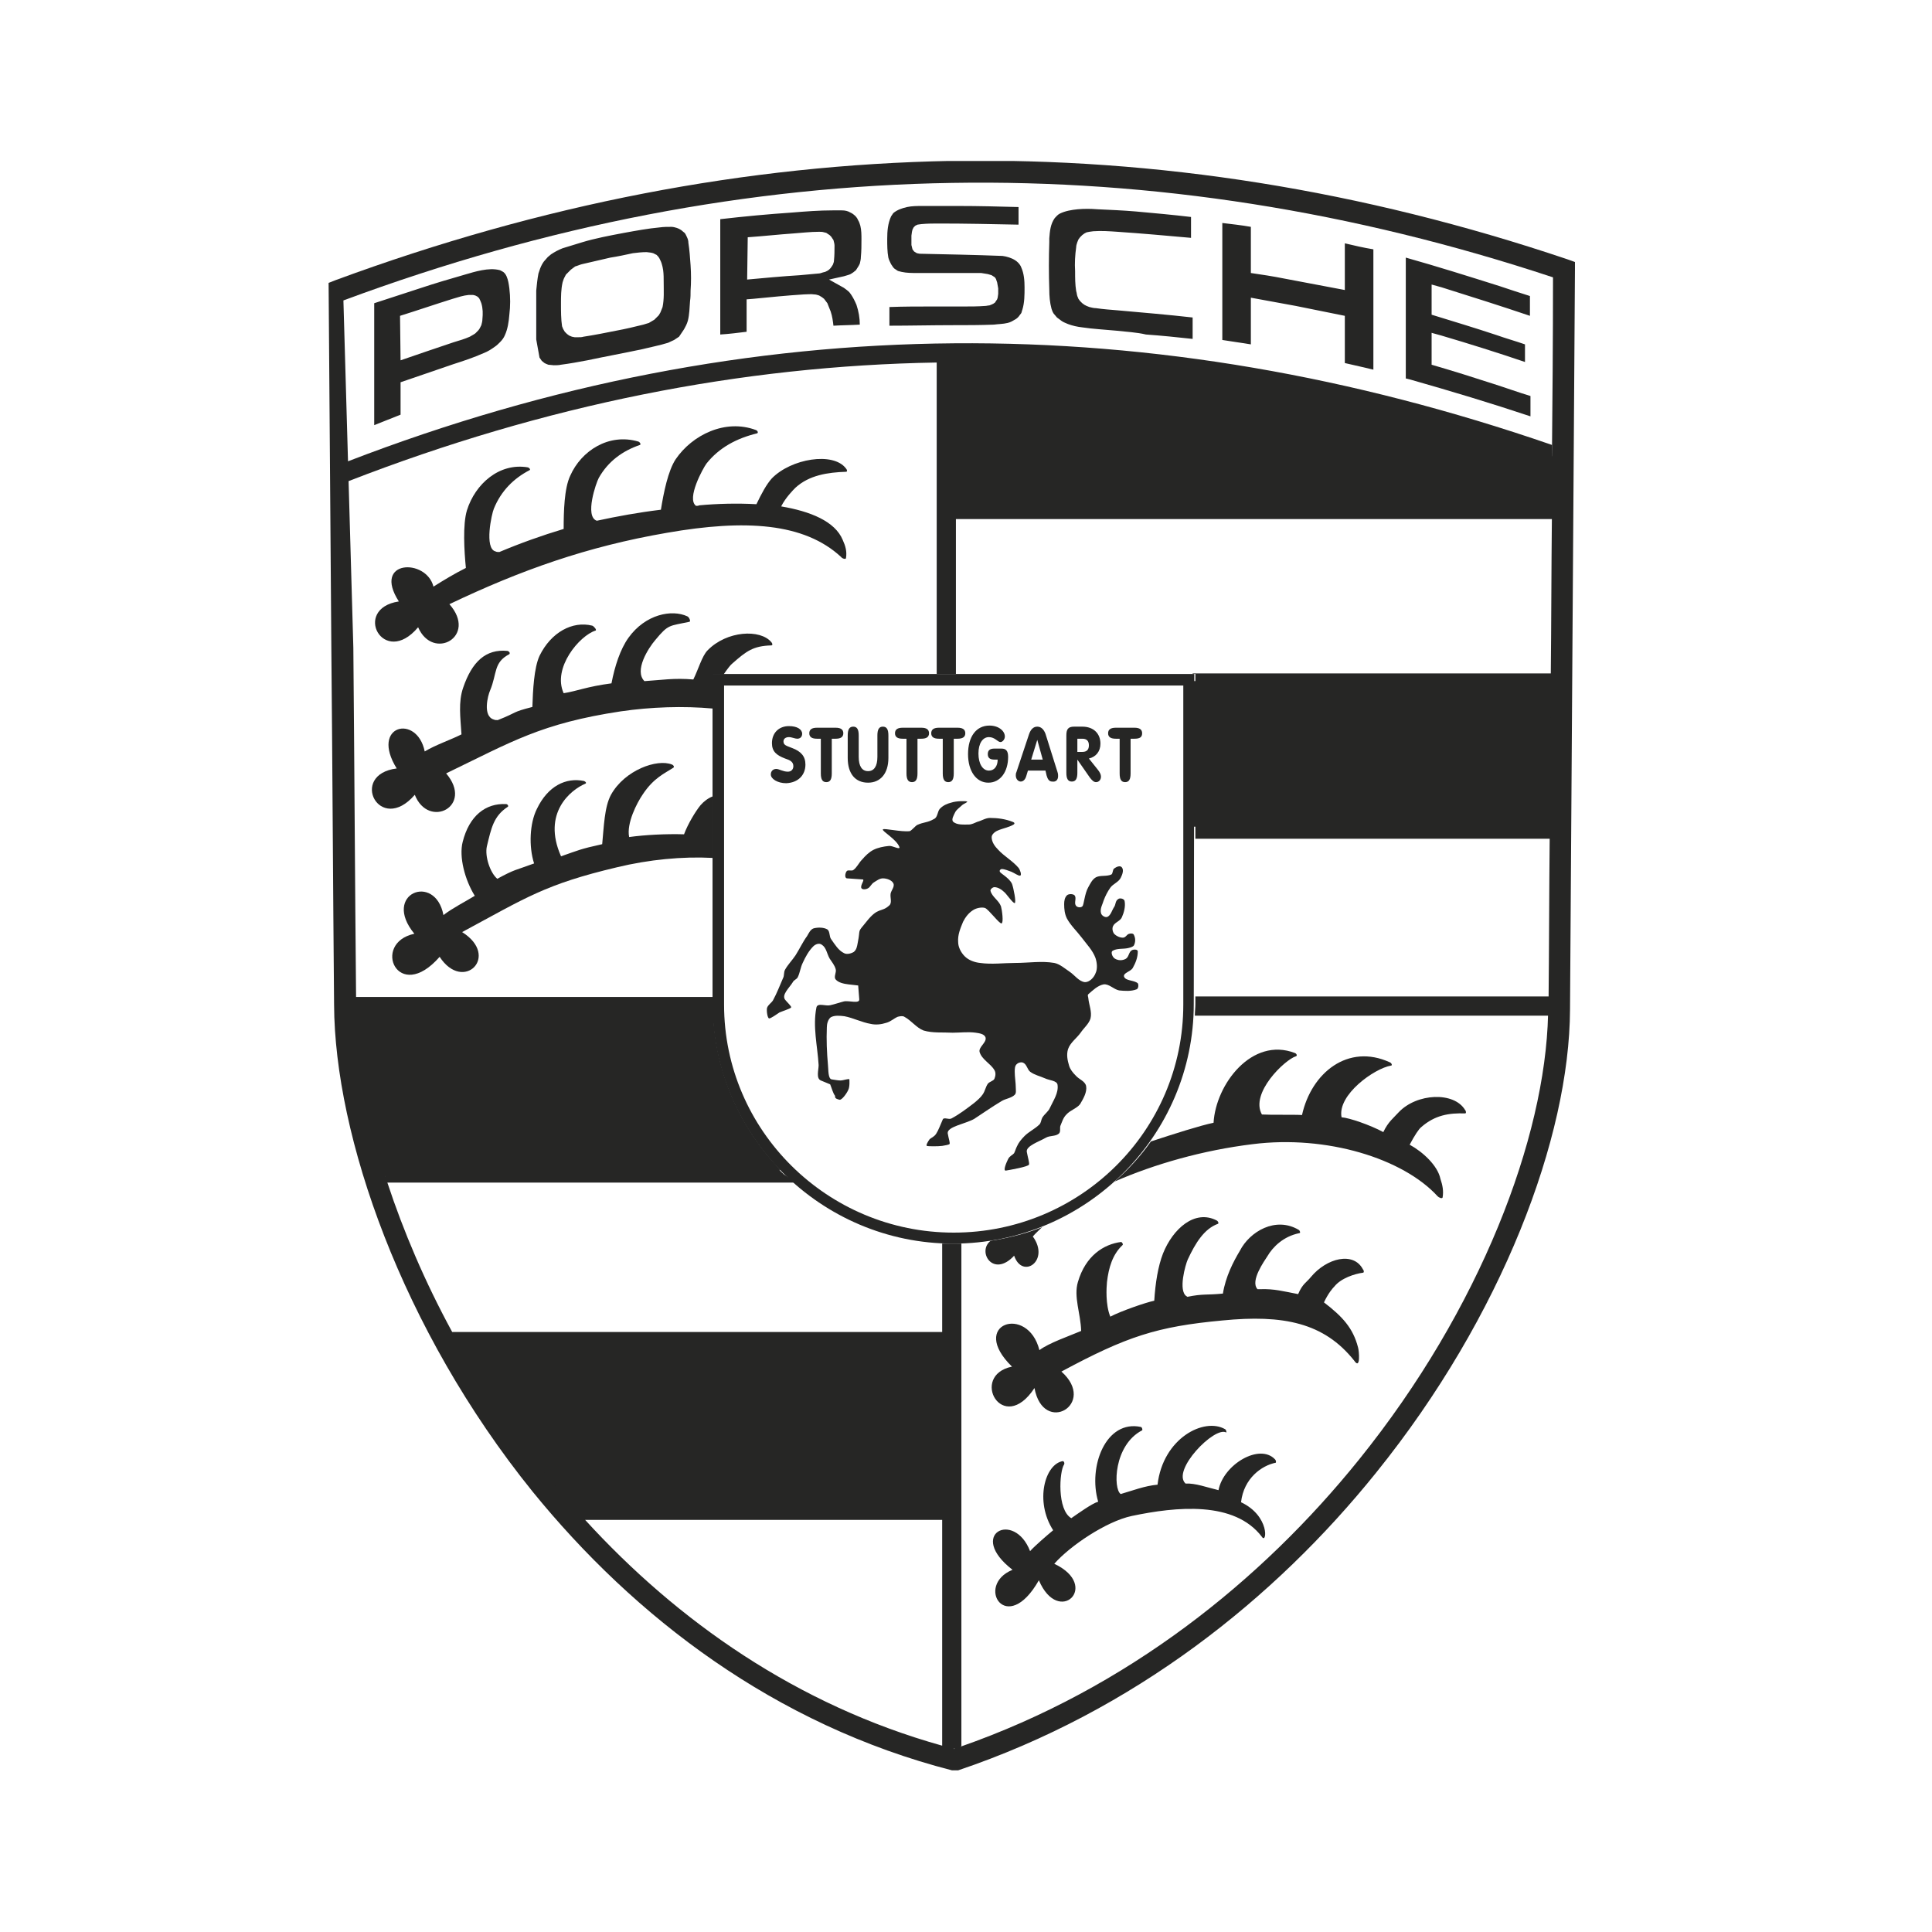 <svg width="36" height="36" viewBox="0 0 36 36" fill="none" xmlns="http://www.w3.org/2000/svg">
<g clip-path="url(#clip0_801_3096)">
<path d="M19.368 25.158C19.542 25.025 19.931 24.892 20.146 24.8C20.136 24.472 20.003 24.165 20.085 23.889C20.228 23.398 20.566 23.183 20.893 23.142C20.914 23.152 20.934 23.193 20.914 23.203C20.73 23.377 20.658 23.623 20.627 23.889C20.617 23.991 20.597 24.309 20.689 24.534C20.883 24.431 21.354 24.268 21.508 24.237C21.528 23.909 21.579 23.592 21.671 23.357C21.855 22.896 22.265 22.528 22.674 22.743C22.695 22.753 22.715 22.794 22.695 22.804C22.439 22.896 22.275 23.162 22.132 23.469C22.091 23.561 21.948 24.053 22.111 24.155C22.111 24.155 22.122 24.155 22.122 24.165C22.419 24.104 22.47 24.135 22.787 24.104C22.838 23.787 22.981 23.51 23.104 23.305C23.288 22.947 23.77 22.661 24.2 22.917C24.22 22.927 24.24 22.978 24.21 22.978C23.913 23.039 23.718 23.234 23.616 23.408C23.565 23.49 23.288 23.869 23.432 24.022C23.442 24.022 23.462 24.022 23.483 24.022C23.739 24.012 23.923 24.063 24.189 24.114C24.271 23.92 24.343 23.899 24.425 23.797C24.721 23.439 25.223 23.316 25.397 23.654C25.418 23.674 25.418 23.715 25.397 23.715C25.244 23.735 24.988 23.817 24.865 23.971C24.834 24.002 24.752 24.094 24.67 24.268C25.018 24.534 25.213 24.749 25.305 25.107C25.325 25.168 25.356 25.537 25.233 25.353C24.67 24.646 23.913 24.493 22.777 24.605C21.559 24.718 20.996 24.902 19.778 25.557C20.453 26.161 19.44 26.755 19.276 25.864C18.683 26.765 18.058 25.629 18.857 25.465C18.038 24.667 19.153 24.298 19.368 25.158Z" fill="#262625"/>
<path d="M21.446 21.269C21.886 21.125 22.367 20.972 22.613 20.921C22.654 20.204 23.329 19.314 24.128 19.621C24.158 19.631 24.179 19.672 24.148 19.682C23.943 19.744 23.288 20.368 23.514 20.767C23.677 20.777 24.128 20.767 24.261 20.777C24.435 19.989 25.12 19.437 25.898 19.795C25.929 19.805 25.95 19.856 25.919 19.856C25.612 19.907 24.916 20.399 24.998 20.819C25.141 20.829 25.53 20.962 25.776 21.095C25.868 20.9 25.97 20.829 26.062 20.726C26.4 20.368 27.096 20.337 27.301 20.685C27.321 20.706 27.321 20.747 27.301 20.747C27.004 20.737 26.738 20.777 26.482 21.003C26.441 21.033 26.359 21.156 26.267 21.33C26.512 21.463 26.789 21.719 26.84 21.965C26.881 22.088 26.901 22.19 26.881 22.313C26.871 22.343 26.809 22.313 26.789 22.292C26.144 21.586 24.721 21.146 23.34 21.32C22.418 21.433 21.518 21.689 20.77 22.016C21.026 21.791 21.252 21.545 21.446 21.269ZM19.419 22.866C19.358 22.927 19.297 22.978 19.245 23.04C19.573 23.49 19.051 23.848 18.897 23.398C18.508 23.817 18.201 23.326 18.457 23.121C18.785 23.07 19.112 22.988 19.419 22.866Z" fill="#262625"/>
<path d="M19.194 28.903C19.286 28.801 19.512 28.607 19.624 28.514C19.276 27.972 19.471 27.276 19.808 27.225C19.829 27.235 19.839 27.266 19.829 27.286C19.737 27.419 19.696 28.136 19.962 28.289C20.095 28.197 20.351 28.013 20.463 27.982C20.269 27.327 20.607 26.447 21.262 26.59C21.282 26.6 21.293 26.641 21.282 26.652C20.75 26.928 20.74 27.747 20.883 27.839C21.098 27.777 21.334 27.685 21.569 27.665C21.671 26.795 22.439 26.406 22.828 26.631C22.848 26.641 22.859 26.692 22.848 26.692C22.633 26.57 21.825 27.399 22.091 27.644C22.275 27.634 22.49 27.716 22.705 27.767C22.797 27.286 23.473 26.887 23.759 27.194C23.78 27.215 23.78 27.256 23.77 27.256C23.514 27.307 23.176 27.542 23.125 27.992C23.667 28.248 23.606 28.781 23.514 28.637C23.002 27.962 21.917 28.074 21.088 28.248C20.607 28.351 19.931 28.811 19.645 29.139C20.515 29.548 19.727 30.316 19.358 29.446C18.754 30.51 18.16 29.538 18.867 29.251C18.007 28.586 18.898 28.136 19.194 28.903Z" fill="#262625"/>
<path d="M10.432 28.096C9.572 27.103 8.845 26.028 8.262 24.943H17.678V28.096H10.432Z" fill="#262625"/>
<path d="M22.213 12.691H29.132V15.404H22.213V12.691Z" fill="#262625"/>
<path d="M29.133 8.576L27.086 7.849L24.701 7.368L22.019 6.784L19.532 6.59H17.639V9.446H29.123L29.133 8.576Z" fill="#262625"/>
<path d="M7.822 5.373C8.099 5.281 8.375 5.199 8.662 5.117C8.764 5.087 8.866 5.056 8.979 5.035C9.091 5.015 9.204 5.005 9.317 5.035L9.358 5.056C9.398 5.076 9.419 5.107 9.439 5.148C9.47 5.22 9.48 5.291 9.491 5.373C9.511 5.537 9.511 5.701 9.491 5.864C9.48 5.998 9.46 6.131 9.409 6.243C9.388 6.294 9.358 6.335 9.317 6.376C9.286 6.407 9.255 6.438 9.224 6.458C9.153 6.509 9.091 6.55 9.009 6.581C8.825 6.663 8.641 6.724 8.447 6.786C8.119 6.898 7.791 7.011 7.464 7.123V7.727C7.3 7.789 7.136 7.86 6.973 7.922V5.65C7.259 5.557 7.536 5.465 7.822 5.373ZM7.464 6.714C7.791 6.601 8.119 6.489 8.457 6.376C8.559 6.346 8.662 6.315 8.754 6.274L8.825 6.233L8.856 6.213L8.887 6.182L8.917 6.151L8.938 6.12L8.969 6.059C8.979 6.018 8.989 5.987 8.989 5.946C8.999 5.844 8.999 5.752 8.969 5.65L8.948 5.598L8.928 5.557L8.897 5.527L8.856 5.506L8.815 5.496H8.774H8.733C8.631 5.506 8.539 5.537 8.436 5.568C8.109 5.67 7.781 5.783 7.454 5.885L7.464 6.714ZM11.63 4.339C11.855 4.298 12.07 4.258 12.295 4.237C12.367 4.227 12.438 4.227 12.51 4.227C12.541 4.227 12.582 4.237 12.612 4.247C12.643 4.258 12.664 4.268 12.694 4.288C12.715 4.309 12.735 4.319 12.756 4.339C12.776 4.36 12.786 4.391 12.797 4.411C12.817 4.452 12.827 4.483 12.827 4.524C12.848 4.657 12.858 4.8 12.868 4.943C12.879 5.107 12.879 5.261 12.868 5.414C12.868 5.476 12.868 5.547 12.858 5.609C12.848 5.731 12.848 5.854 12.817 5.977C12.807 6.008 12.797 6.038 12.786 6.059C12.766 6.1 12.745 6.141 12.715 6.182L12.653 6.274L12.561 6.335C12.52 6.356 12.489 6.366 12.449 6.387C12.285 6.438 12.121 6.468 11.957 6.509C11.62 6.581 11.282 6.642 10.944 6.714C10.78 6.745 10.617 6.775 10.453 6.796C10.412 6.806 10.361 6.806 10.32 6.806L10.217 6.796C10.187 6.786 10.166 6.775 10.146 6.765L10.095 6.724L10.053 6.663L9.992 6.325V5.414C10.002 5.312 10.013 5.199 10.033 5.097L10.064 5.005C10.084 4.954 10.105 4.913 10.135 4.872L10.207 4.79L10.268 4.739C10.33 4.698 10.402 4.657 10.483 4.626L10.852 4.513C11.087 4.442 11.353 4.391 11.63 4.339ZM11.374 4.8L10.842 4.923C10.801 4.933 10.76 4.954 10.719 4.964L10.678 4.994L10.637 5.025L10.606 5.056L10.575 5.087L10.545 5.117L10.524 5.158C10.504 5.189 10.494 5.23 10.483 5.261C10.453 5.394 10.453 5.527 10.453 5.66C10.453 5.803 10.453 5.946 10.473 6.079L10.494 6.131L10.524 6.182L10.565 6.223L10.606 6.253L10.657 6.274L10.709 6.284H10.77C10.811 6.284 10.842 6.284 10.872 6.274C11.077 6.243 11.282 6.202 11.486 6.161C11.65 6.131 11.824 6.09 11.988 6.049C12.019 6.038 12.06 6.028 12.09 6.018L12.142 5.987L12.193 5.957L12.234 5.916L12.275 5.875L12.305 5.824L12.326 5.772L12.346 5.721C12.377 5.568 12.367 5.424 12.367 5.271C12.367 5.189 12.367 5.107 12.357 5.035L12.346 4.974C12.336 4.933 12.326 4.892 12.305 4.851L12.285 4.81L12.264 4.78L12.234 4.749L12.213 4.739L12.172 4.718L12.131 4.708L12.049 4.698C11.957 4.698 11.875 4.708 11.793 4.718C11.65 4.749 11.507 4.78 11.374 4.8ZM14.752 3.961C15.008 3.94 15.263 3.92 15.519 3.92C15.57 3.92 15.632 3.92 15.683 3.92C15.744 3.92 15.796 3.93 15.847 3.961C15.867 3.971 15.888 3.981 15.898 3.991C15.939 4.022 15.97 4.053 15.99 4.104C16.011 4.135 16.021 4.176 16.031 4.206C16.052 4.288 16.052 4.38 16.052 4.462C16.052 4.575 16.052 4.677 16.041 4.79C16.041 4.831 16.031 4.872 16.021 4.913L16 4.954C15.98 4.984 15.97 5.005 15.949 5.035L15.898 5.076C15.877 5.087 15.857 5.107 15.826 5.117C15.796 5.128 15.755 5.138 15.724 5.148L15.448 5.209L15.724 5.363C15.765 5.394 15.796 5.414 15.826 5.445L15.857 5.486C15.898 5.547 15.929 5.609 15.959 5.68C16 5.803 16.021 5.926 16.021 6.049C15.857 6.059 15.693 6.059 15.53 6.069C15.519 5.977 15.509 5.895 15.478 5.803L15.437 5.701L15.417 5.65L15.386 5.609L15.355 5.568L15.315 5.537L15.263 5.506C15.233 5.496 15.202 5.486 15.171 5.486C15.11 5.476 15.038 5.486 14.977 5.486C14.659 5.506 14.352 5.537 14.035 5.568L13.912 5.578V6.182C13.748 6.202 13.585 6.223 13.421 6.233V4.084C13.871 4.032 14.311 3.991 14.752 3.961ZM13.922 5.209C14.25 5.179 14.578 5.148 14.905 5.128C15.018 5.117 15.13 5.107 15.243 5.097C15.274 5.097 15.304 5.087 15.335 5.076L15.376 5.066L15.417 5.046L15.448 5.025L15.478 4.994L15.499 4.964L15.519 4.933C15.53 4.902 15.54 4.882 15.54 4.851C15.55 4.759 15.55 4.667 15.55 4.575C15.55 4.544 15.54 4.513 15.53 4.472L15.509 4.442L15.489 4.411L15.458 4.38L15.427 4.36L15.396 4.339L15.355 4.329C15.325 4.319 15.294 4.319 15.263 4.319C15.1 4.319 14.936 4.339 14.782 4.35C14.496 4.37 14.219 4.401 13.933 4.421L13.922 5.209ZM17.402 5.711C17.587 5.711 17.771 5.711 17.965 5.711C18.088 5.711 18.221 5.711 18.354 5.701C18.385 5.701 18.406 5.691 18.436 5.691C18.467 5.68 18.488 5.67 18.508 5.66L18.539 5.639L18.559 5.609L18.58 5.578L18.59 5.547L18.6 5.476V5.373L18.58 5.261L18.569 5.23L18.559 5.199L18.539 5.168L18.508 5.148L18.477 5.128L18.406 5.107L18.283 5.087H18.129H17.096C16.993 5.087 16.891 5.087 16.799 5.066C16.768 5.056 16.747 5.056 16.727 5.046L16.696 5.025L16.666 5.005L16.645 4.984L16.625 4.954L16.604 4.923C16.584 4.882 16.563 4.841 16.553 4.8C16.532 4.687 16.532 4.565 16.532 4.452C16.532 4.309 16.543 4.165 16.604 4.032C16.614 4.012 16.635 3.991 16.645 3.971C16.717 3.91 16.809 3.879 16.901 3.858C16.993 3.838 17.096 3.838 17.188 3.838C17.413 3.838 17.638 3.838 17.863 3.838C18.232 3.838 18.61 3.848 18.979 3.858V4.186C18.488 4.176 17.996 4.165 17.505 4.165C17.392 4.165 17.28 4.165 17.167 4.176C17.147 4.176 17.116 4.186 17.096 4.186L17.055 4.206L17.024 4.237L17.003 4.278L16.993 4.319L16.983 4.391C16.983 4.452 16.983 4.503 16.983 4.565L16.993 4.606L17.003 4.646L17.034 4.687L17.085 4.718L17.136 4.728C17.648 4.739 18.17 4.749 18.682 4.769L18.743 4.78C18.825 4.8 18.907 4.831 18.969 4.892C18.999 4.923 19.02 4.954 19.03 4.984C19.081 5.097 19.091 5.23 19.091 5.353C19.091 5.496 19.091 5.639 19.05 5.772C19.04 5.793 19.04 5.813 19.03 5.834L18.999 5.875C18.979 5.905 18.958 5.926 18.928 5.946C18.876 5.977 18.825 6.008 18.774 6.018C18.692 6.038 18.6 6.038 18.518 6.049C18.262 6.059 18.017 6.059 17.761 6.059C17.362 6.059 16.962 6.069 16.573 6.069C16.573 5.957 16.573 5.834 16.573 5.721C16.84 5.711 17.106 5.711 17.372 5.711H17.402ZM20.791 6.161C20.586 6.141 20.371 6.131 20.166 6.1C20.074 6.09 19.982 6.069 19.9 6.038C19.859 6.018 19.818 6.008 19.777 5.977C19.747 5.957 19.726 5.936 19.695 5.916C19.675 5.895 19.654 5.864 19.634 5.844C19.613 5.813 19.603 5.783 19.593 5.752C19.562 5.639 19.552 5.516 19.552 5.394C19.542 5.097 19.542 4.81 19.552 4.513V4.442C19.562 4.309 19.573 4.176 19.654 4.063C19.685 4.032 19.706 4.002 19.747 3.981C19.849 3.93 19.972 3.91 20.084 3.899C20.207 3.889 20.32 3.889 20.442 3.899C20.678 3.91 20.924 3.92 21.159 3.94C21.507 3.971 21.845 4.002 22.193 4.043V4.432C21.732 4.391 21.282 4.35 20.821 4.319C20.678 4.309 20.524 4.298 20.371 4.309L20.299 4.319L20.248 4.329L20.207 4.35L20.166 4.38L20.125 4.421L20.095 4.462L20.074 4.513C20.064 4.544 20.053 4.575 20.053 4.606C20.033 4.749 20.023 4.902 20.033 5.056C20.033 5.179 20.033 5.302 20.053 5.424C20.064 5.455 20.064 5.486 20.074 5.516L20.095 5.568L20.125 5.609L20.166 5.65L20.207 5.68L20.248 5.701L20.299 5.721C20.34 5.731 20.381 5.742 20.422 5.742C20.555 5.762 20.698 5.772 20.831 5.783C21.292 5.824 21.763 5.864 22.223 5.916C22.223 6.038 22.223 6.151 22.223 6.274V6.315C21.937 6.284 21.64 6.253 21.353 6.233C21.179 6.192 20.985 6.182 20.791 6.161ZM23.922 5.189C24.301 5.261 24.68 5.332 25.059 5.404V4.534C25.233 4.575 25.407 4.616 25.591 4.646V6.888C25.417 6.847 25.243 6.806 25.059 6.765V5.885C24.752 5.824 24.455 5.762 24.148 5.701C23.871 5.65 23.585 5.598 23.308 5.547V6.417C23.134 6.387 22.96 6.366 22.776 6.335V4.155C22.95 4.176 23.134 4.196 23.308 4.227V5.087C23.513 5.117 23.718 5.148 23.922 5.189ZM27.945 5.332C28.129 5.394 28.314 5.455 28.508 5.516V5.885C27.965 5.701 27.413 5.527 26.86 5.353L26.676 5.302V5.864C27.075 5.987 27.484 6.11 27.884 6.243C28.058 6.305 28.242 6.356 28.416 6.417V6.745C27.904 6.571 27.382 6.407 26.86 6.253L26.676 6.202V6.796C27.065 6.909 27.454 7.031 27.832 7.154C28.058 7.226 28.283 7.308 28.518 7.379V7.758C27.781 7.512 27.034 7.287 26.277 7.072L26.195 7.052V4.8C26.778 4.964 27.362 5.148 27.945 5.332Z" fill="#262625"/>
<path d="M6.941 21.8C6.614 20.705 6.44 19.681 6.43 18.801H13.287C13.308 19.957 13.789 21.022 14.546 21.8H6.941Z" fill="#262625"/>
<path d="M6.123 5.271L6.256 5.219C10.084 3.807 13.902 3.07 17.73 2.998C21.558 2.937 25.376 3.541 29.204 4.831L29.347 4.882V5.025C29.317 9.621 29.286 14.216 29.255 18.812C29.245 21.187 27.996 24.523 25.642 27.441C23.748 29.795 21.128 31.883 17.853 32.988H17.74C14.434 32.139 11.824 30.133 9.92 27.789C7.484 24.769 6.236 21.166 6.225 18.72C6.205 16.499 6.195 14.278 6.174 12.067L6.123 5.271ZM10.586 27.973H17.546V25.178H8.62C8.59 25.127 8.559 25.076 8.539 25.025C9.02 25.885 9.583 26.734 10.227 27.543C10.35 27.686 10.463 27.829 10.586 27.973ZM17.556 28.321H10.903C12.623 30.204 14.844 31.77 17.556 32.528V28.321ZM10.76 28.167C10.749 28.157 10.749 28.157 10.749 28.147C10.749 28.157 10.76 28.167 10.76 28.167ZM8.426 24.82H17.556V23.172C17.628 23.172 17.699 23.172 17.771 23.172C17.822 23.172 17.863 23.172 17.914 23.172V32.538C17.904 32.538 17.894 32.548 17.894 32.548C21.005 31.463 23.503 29.457 25.325 27.195C27.587 24.39 28.794 21.197 28.846 18.904C28.846 18.915 28.846 18.915 28.846 18.925H22.264C22.264 18.853 22.274 18.781 22.274 18.71V18.567H28.856C28.866 17.584 28.866 16.601 28.876 15.629H22.274V15.281H28.876C28.887 14.482 28.887 13.694 28.897 12.906H22.274V12.558H22.223V12.548H28.897C28.907 11.586 28.907 10.634 28.917 9.672H17.812V12.558H17.454V6.755C13.81 6.816 10.156 7.543 6.492 8.966L6.481 8.597C10.248 7.144 14.015 6.427 17.771 6.397C21.497 6.366 25.212 7.011 28.917 8.29C28.917 8.413 28.917 8.536 28.917 8.659C28.928 7.492 28.938 6.325 28.938 5.168C25.202 3.93 21.466 3.346 17.74 3.408C13.953 3.469 10.176 4.196 6.399 5.598L6.584 12.067C6.604 14.237 6.614 16.407 6.635 18.587C6.635 18.587 6.635 18.587 6.635 18.577H13.298V18.72C13.298 18.792 13.298 18.863 13.308 18.935H6.625C6.645 19.754 6.819 20.706 7.116 21.709C7.116 21.698 7.106 21.688 7.106 21.678H14.414C14.475 21.75 14.537 21.821 14.608 21.883L14.833 22.036H7.218C7.515 22.937 7.914 23.879 8.426 24.82ZM7.198 21.965C7.188 21.944 7.188 21.924 7.177 21.913C7.188 21.934 7.198 21.944 7.198 21.965ZM7.157 21.832C7.147 21.811 7.147 21.791 7.136 21.77C7.147 21.791 7.157 21.811 7.157 21.832ZM28.835 18.72V18.73C28.835 18.73 28.835 18.73 28.835 18.72ZM28.835 18.781V18.792C28.835 18.792 28.835 18.792 28.835 18.781ZM28.835 18.781C28.835 18.771 28.835 18.771 28.835 18.771V18.781ZM28.835 18.751C28.835 18.741 28.835 18.741 28.835 18.741V18.751ZM28.835 18.597C28.835 18.587 28.835 18.587 28.835 18.587V18.597ZM17.812 9.324H28.907C28.907 9.385 28.907 9.436 28.907 9.498C28.907 9.222 28.907 8.945 28.907 8.669C25.212 7.379 21.517 6.734 17.812 6.755V9.324ZM17.791 32.579C17.781 32.579 17.781 32.579 17.771 32.589C17.781 32.589 17.781 32.589 17.791 32.579ZM17.648 32.558C17.617 32.548 17.597 32.548 17.566 32.538C17.597 32.538 17.628 32.548 17.648 32.558Z" fill="#262625"/>
<path d="M8.077 10.931C8.272 10.808 8.476 10.685 8.681 10.583C8.65 10.265 8.62 9.774 8.701 9.508C8.855 9.017 9.305 8.617 9.838 8.709C9.868 8.72 9.889 8.75 9.868 8.761C9.571 8.914 9.336 9.15 9.203 9.477C9.162 9.569 9.019 10.224 9.234 10.275C9.254 10.286 9.275 10.286 9.305 10.286C9.694 10.122 10.094 9.979 10.503 9.856C10.503 9.539 10.513 9.098 10.626 8.863C10.83 8.402 11.342 8.065 11.895 8.228C11.926 8.239 11.946 8.28 11.926 8.29C11.598 8.402 11.332 8.597 11.158 8.904C11.107 8.996 10.892 9.62 11.117 9.702H11.127C11.506 9.62 11.895 9.549 12.315 9.498C12.366 9.18 12.448 8.771 12.591 8.556C12.898 8.106 13.512 7.799 14.085 8.013C14.116 8.024 14.136 8.065 14.106 8.075C13.727 8.167 13.399 8.341 13.164 8.638C13.103 8.72 12.785 9.293 12.97 9.426C12.99 9.426 13.011 9.426 13.031 9.416C13.359 9.385 13.737 9.375 14.095 9.395C14.188 9.201 14.28 9.027 14.382 8.914C14.74 8.546 15.528 8.413 15.764 8.73C15.784 8.75 15.795 8.791 15.764 8.791C15.426 8.802 15.078 8.853 14.822 9.088C14.781 9.129 14.638 9.272 14.556 9.436C15.099 9.528 15.559 9.713 15.703 10.061C15.754 10.173 15.784 10.275 15.764 10.398C15.764 10.429 15.692 10.409 15.672 10.378C14.986 9.743 13.891 9.672 12.427 9.928C10.943 10.183 9.705 10.623 8.374 11.258C8.906 11.862 8.067 12.323 7.791 11.688C7.146 12.456 6.552 11.34 7.432 11.207C6.931 10.429 7.944 10.398 8.077 10.931Z" fill="#262625"/>
<path d="M8.263 17.051C8.437 16.918 8.662 16.805 8.847 16.692C8.662 16.396 8.55 15.966 8.621 15.689C8.744 15.198 9.051 14.963 9.43 14.983C9.461 14.983 9.481 15.024 9.461 15.034C9.195 15.208 9.154 15.434 9.072 15.771C9.031 15.956 9.133 16.263 9.266 16.375C9.604 16.191 9.594 16.222 9.952 16.089C9.85 15.771 9.87 15.341 10.003 15.075C10.208 14.645 10.546 14.482 10.883 14.553C10.914 14.564 10.935 14.594 10.904 14.604C10.638 14.717 10.095 15.147 10.454 15.956C10.781 15.843 10.802 15.822 11.221 15.73C11.252 15.413 11.262 15.034 11.385 14.809C11.641 14.349 12.245 14.134 12.521 14.246C12.552 14.257 12.572 14.297 12.542 14.308C12.388 14.41 12.183 14.492 11.979 14.799C11.866 14.963 11.672 15.341 11.723 15.597C12.02 15.556 12.409 15.536 12.746 15.546C12.818 15.352 12.961 15.116 13.053 15.004C13.115 14.932 13.197 14.871 13.279 14.84V15.986C12.716 15.956 12.091 16.017 11.498 16.16C10.157 16.478 9.809 16.723 8.611 17.368C9.328 17.818 8.632 18.504 8.192 17.829C7.414 18.719 6.912 17.573 7.721 17.399C7.107 16.652 8.11 16.252 8.263 17.051Z" fill="#262625"/>
<path d="M7.914 14.002C8.118 13.879 8.395 13.787 8.599 13.684C8.579 13.367 8.538 13.081 8.63 12.815C8.794 12.333 9.05 12.088 9.459 12.129C9.49 12.139 9.51 12.17 9.49 12.19C9.193 12.344 9.265 12.548 9.132 12.866C9.091 12.958 8.988 13.347 9.203 13.408C9.224 13.418 9.244 13.418 9.275 13.418C9.664 13.265 9.52 13.275 9.92 13.173C9.93 12.866 9.95 12.446 10.053 12.221C10.268 11.781 10.667 11.566 11.035 11.658C11.066 11.668 11.127 11.74 11.097 11.75C10.8 11.842 10.288 12.446 10.503 12.917C10.759 12.876 10.933 12.794 11.394 12.733C11.455 12.415 11.557 12.098 11.711 11.883C12.028 11.443 12.52 11.351 12.806 11.484C12.837 11.494 12.878 11.576 12.847 11.586C12.468 11.668 12.458 11.627 12.212 11.924C12.079 12.078 11.813 12.497 12.008 12.692C12.335 12.671 12.56 12.63 12.919 12.661C13.011 12.477 13.082 12.221 13.185 12.118C13.543 11.75 14.167 11.719 14.372 11.965C14.393 11.985 14.403 12.026 14.372 12.026C14.034 12.037 13.912 12.129 13.645 12.364C13.615 12.385 13.553 12.466 13.482 12.569H13.287V13.203C12.734 13.152 12.13 13.173 11.568 13.255C10.083 13.48 9.541 13.818 8.313 14.411C8.835 15.025 7.985 15.455 7.729 14.81C7.074 15.568 6.491 14.432 7.392 14.319C6.89 13.511 7.77 13.296 7.914 14.002Z" fill="#262625"/>
<path d="M22.049 12.774V18.72C22.049 21.064 20.135 22.968 17.771 22.968C15.416 22.968 13.492 21.064 13.492 18.72V12.774H22.049ZM22.254 12.559H13.277V18.71C13.277 21.156 15.294 23.173 17.761 23.173C20.237 23.173 22.244 21.156 22.244 18.71L22.254 12.559Z" fill="#262625"/>
<path d="M17.577 16.919C17.618 16.96 17.71 16.909 17.741 16.868C17.813 16.756 17.802 16.613 17.813 16.469C17.823 16.316 17.823 16.183 17.772 16.039C17.69 15.794 17.577 15.599 17.301 15.558C17.27 15.548 17.209 15.609 17.229 15.63C17.413 15.824 17.485 15.814 17.536 16.111C17.587 16.398 17.557 16.899 17.577 16.919ZM15.643 20.492C15.684 20.502 15.776 20.379 15.807 20.307C15.837 20.246 15.827 20.123 15.827 20.113C15.817 20.093 15.714 20.133 15.663 20.133C15.612 20.133 15.571 20.123 15.499 20.113C15.428 20.103 15.438 19.939 15.428 19.847C15.407 19.611 15.397 19.376 15.407 19.141C15.407 19.079 15.428 18.997 15.479 18.956C15.551 18.915 15.653 18.926 15.735 18.936C15.899 18.967 16.052 19.049 16.226 19.079C16.318 19.1 16.421 19.089 16.513 19.059C16.595 19.038 16.656 18.977 16.728 18.946C16.769 18.936 16.82 18.926 16.851 18.946C16.984 19.018 17.076 19.151 17.209 19.202C17.383 19.253 17.567 19.233 17.751 19.243C17.895 19.243 18.038 19.223 18.181 19.243C18.243 19.253 18.345 19.263 18.365 19.335C18.386 19.427 18.232 19.509 18.253 19.601C18.294 19.744 18.457 19.816 18.529 19.939C18.56 19.99 18.55 20.052 18.529 20.103C18.509 20.144 18.437 20.154 18.406 20.195C18.365 20.256 18.355 20.328 18.314 20.389C18.273 20.451 18.212 20.502 18.151 20.553C18.017 20.655 17.884 20.758 17.731 20.84C17.68 20.87 17.587 20.809 17.567 20.86C17.526 20.952 17.485 21.065 17.444 21.126C17.403 21.188 17.352 21.198 17.321 21.229C17.291 21.27 17.25 21.341 17.27 21.352C17.291 21.362 17.485 21.362 17.557 21.352C17.628 21.341 17.669 21.331 17.69 21.321C17.71 21.3 17.68 21.239 17.659 21.116C17.649 20.993 17.987 20.942 18.151 20.85C18.325 20.737 18.498 20.614 18.672 20.512C18.744 20.471 18.846 20.461 18.908 20.4C18.939 20.369 18.928 20.318 18.928 20.277C18.928 20.174 18.908 20.072 18.908 19.97C18.908 19.919 18.908 19.857 18.949 19.826C18.98 19.796 19.041 19.785 19.072 19.806C19.133 19.837 19.143 19.929 19.195 19.97C19.276 20.031 19.379 20.052 19.471 20.093C19.553 20.133 19.696 20.133 19.706 20.215C19.727 20.369 19.624 20.512 19.563 20.645C19.532 20.717 19.461 20.758 19.42 20.829C19.399 20.87 19.399 20.922 19.369 20.952C19.287 21.034 19.174 21.085 19.092 21.167C19.031 21.229 18.98 21.29 18.949 21.362C18.928 21.403 18.918 21.444 18.898 21.485C18.867 21.526 18.816 21.536 18.785 21.597C18.754 21.659 18.683 21.822 18.744 21.812C18.805 21.802 19.164 21.74 19.174 21.7C19.184 21.669 19.154 21.577 19.133 21.464C19.113 21.352 19.369 21.27 19.491 21.198C19.563 21.157 19.665 21.177 19.727 21.126C19.768 21.096 19.747 21.024 19.757 20.983C19.788 20.911 19.809 20.829 19.87 20.768C19.942 20.686 20.064 20.655 20.126 20.574C20.187 20.471 20.259 20.348 20.238 20.236C20.218 20.144 20.105 20.113 20.044 20.041C19.993 19.99 19.942 19.929 19.921 19.857C19.89 19.755 19.87 19.652 19.901 19.55C19.942 19.427 20.064 19.345 20.136 19.243C20.198 19.151 20.29 19.079 20.32 18.977C20.351 18.854 20.29 18.721 20.279 18.598C20.279 18.578 20.259 18.547 20.279 18.526C20.361 18.455 20.453 18.363 20.566 18.342C20.668 18.332 20.75 18.434 20.853 18.455C20.955 18.465 21.078 18.475 21.18 18.434C21.211 18.424 21.221 18.352 21.201 18.322C21.129 18.26 20.976 18.281 20.945 18.199C20.924 18.127 21.068 18.107 21.108 18.035C21.16 17.943 21.201 17.841 21.201 17.728C21.201 17.687 21.119 17.687 21.088 17.708C21.037 17.738 21.037 17.81 20.996 17.851C20.965 17.882 20.914 17.892 20.873 17.892C20.832 17.892 20.771 17.871 20.75 17.841C20.72 17.81 20.699 17.738 20.73 17.718C20.812 17.667 20.924 17.687 21.016 17.667C21.057 17.657 21.108 17.646 21.129 17.616C21.16 17.554 21.16 17.483 21.129 17.421C21.119 17.39 21.068 17.39 21.037 17.401C20.996 17.411 20.976 17.472 20.924 17.472C20.863 17.472 20.801 17.442 20.761 17.401C20.73 17.36 20.72 17.298 20.74 17.257C20.771 17.186 20.873 17.165 20.904 17.093C20.945 17.001 20.975 16.889 20.955 16.787C20.945 16.745 20.863 16.725 20.832 16.756C20.781 16.787 20.791 16.858 20.761 16.899C20.72 16.96 20.699 17.053 20.638 17.083C20.597 17.104 20.525 17.063 20.515 17.012C20.494 16.93 20.546 16.848 20.566 16.776C20.597 16.694 20.638 16.613 20.689 16.541C20.74 16.469 20.842 16.439 20.883 16.357C20.914 16.295 20.945 16.213 20.904 16.162C20.873 16.121 20.801 16.152 20.761 16.183C20.73 16.203 20.74 16.275 20.709 16.295C20.617 16.336 20.505 16.305 20.423 16.346C20.351 16.387 20.32 16.459 20.279 16.531C20.208 16.653 20.198 16.868 20.167 16.889C20.136 16.919 20.064 16.909 20.044 16.868C20.013 16.817 20.064 16.735 20.024 16.684C19.993 16.653 19.911 16.653 19.88 16.684C19.839 16.725 19.829 16.787 19.829 16.848C19.829 16.94 19.839 17.032 19.88 17.114C19.952 17.247 20.064 17.349 20.157 17.472C20.249 17.595 20.361 17.708 20.413 17.851C20.443 17.943 20.453 18.056 20.413 18.137C20.382 18.219 20.3 18.301 20.218 18.301C20.105 18.291 20.024 18.168 19.931 18.107C19.839 18.045 19.747 17.963 19.645 17.943C19.409 17.902 19.164 17.943 18.918 17.943C18.703 17.943 18.478 17.974 18.263 17.943C18.161 17.933 18.048 17.892 17.977 17.82C17.905 17.749 17.854 17.646 17.854 17.554C17.843 17.421 17.895 17.298 17.946 17.175C17.987 17.093 18.048 17.012 18.13 16.96C18.191 16.919 18.294 16.899 18.355 16.919C18.427 16.95 18.621 17.216 18.662 17.206C18.703 17.196 18.672 16.96 18.652 16.889C18.611 16.776 18.488 16.715 18.457 16.602C18.447 16.572 18.498 16.531 18.529 16.531C18.591 16.531 18.662 16.572 18.713 16.623C18.744 16.643 18.877 16.838 18.908 16.827C18.939 16.817 18.887 16.551 18.857 16.469C18.805 16.357 18.642 16.275 18.631 16.244C18.621 16.224 18.631 16.203 18.662 16.193C18.724 16.193 18.785 16.224 18.846 16.244C18.898 16.265 18.98 16.326 19.01 16.316C19.041 16.305 19.01 16.213 18.98 16.172C18.867 16.039 18.713 15.957 18.601 15.835C18.539 15.773 18.478 15.691 18.478 15.599C18.478 15.548 18.539 15.497 18.591 15.476C18.683 15.435 18.805 15.415 18.887 15.364C18.918 15.343 18.898 15.323 18.867 15.313C18.734 15.261 18.591 15.241 18.447 15.241C18.365 15.241 18.294 15.292 18.212 15.313C18.161 15.333 18.11 15.364 18.048 15.364C17.946 15.364 17.833 15.374 17.762 15.313C17.721 15.272 17.772 15.19 17.802 15.128C17.833 15.077 17.884 15.046 17.925 15.005C17.956 14.975 18.048 14.944 18.017 14.934C17.987 14.924 17.823 14.924 17.731 14.954C17.649 14.975 17.577 15.005 17.516 15.067C17.465 15.118 17.475 15.231 17.403 15.261C17.28 15.333 17.219 15.313 17.086 15.374C17.055 15.394 16.984 15.476 16.953 15.487C16.789 15.507 16.462 15.425 16.451 15.456C16.431 15.487 16.707 15.64 16.759 15.783C16.779 15.845 16.625 15.753 16.564 15.763C16.462 15.773 16.359 15.794 16.277 15.835C16.195 15.876 16.124 15.947 16.062 16.019C16.001 16.08 15.97 16.162 15.899 16.213C15.868 16.234 15.796 16.203 15.776 16.234C15.745 16.275 15.735 16.367 15.786 16.367L16.073 16.387C16.124 16.387 16.021 16.5 16.052 16.551C16.073 16.582 16.144 16.572 16.175 16.551C16.216 16.531 16.236 16.469 16.288 16.439C16.339 16.408 16.39 16.367 16.451 16.367C16.523 16.367 16.615 16.398 16.646 16.459C16.677 16.52 16.605 16.592 16.595 16.653C16.584 16.725 16.625 16.817 16.574 16.868C16.421 17.012 16.369 16.889 16.144 17.175C15.96 17.401 16.042 17.278 15.981 17.575C15.97 17.636 15.96 17.697 15.909 17.738C15.858 17.769 15.776 17.79 15.725 17.759C15.622 17.708 15.561 17.605 15.489 17.503C15.448 17.452 15.469 17.36 15.418 17.319C15.346 17.278 15.244 17.278 15.162 17.298C15.1 17.319 15.07 17.39 15.039 17.442C14.957 17.554 14.896 17.687 14.824 17.8C14.763 17.892 14.681 17.974 14.63 18.066C14.599 18.117 14.619 18.178 14.589 18.23C14.527 18.373 14.476 18.506 14.404 18.639C14.374 18.69 14.312 18.721 14.292 18.782C14.281 18.844 14.302 18.977 14.333 18.977C14.363 18.977 14.466 18.905 14.527 18.864C14.599 18.834 14.732 18.793 14.742 18.772C14.752 18.752 14.67 18.68 14.63 18.629C14.558 18.537 14.711 18.404 14.773 18.301C14.793 18.26 14.844 18.25 14.865 18.209C14.906 18.127 14.916 18.025 14.957 17.943C15.008 17.831 15.07 17.718 15.152 17.636C15.192 17.595 15.264 17.564 15.315 17.605C15.397 17.657 15.407 17.769 15.459 17.861C15.499 17.923 15.551 17.984 15.571 18.056C15.592 18.117 15.53 18.199 15.571 18.25C15.622 18.311 15.725 18.332 15.807 18.342L15.991 18.363L16.011 18.619C16.021 18.711 15.817 18.639 15.725 18.66C15.643 18.68 15.561 18.711 15.469 18.731C15.387 18.752 15.233 18.68 15.213 18.772C15.141 19.13 15.233 19.489 15.254 19.847C15.254 19.939 15.203 20.093 15.295 20.133L15.469 20.205C15.499 20.277 15.52 20.369 15.561 20.42C15.551 20.471 15.602 20.481 15.643 20.492Z" fill="#262625"/>
<path d="M21.282 13.663C21.282 13.591 21.231 13.56 21.139 13.56H20.791C20.699 13.56 20.648 13.591 20.648 13.663C20.648 13.735 20.699 13.765 20.791 13.765H20.863V14.41C20.863 14.523 20.893 14.574 20.965 14.574C21.037 14.574 21.067 14.523 21.067 14.41V13.765H21.139C21.241 13.765 21.282 13.735 21.282 13.663ZM20.29 13.888C20.29 13.97 20.249 14.011 20.167 14.011H20.075V13.765H20.167C20.249 13.765 20.29 13.806 20.29 13.888ZM20.515 14.471C20.515 14.431 20.494 14.389 20.453 14.338L20.29 14.134C20.423 14.103 20.505 14.001 20.505 13.857C20.505 13.673 20.382 13.54 20.167 13.54H20.013C19.901 13.54 19.87 13.591 19.87 13.704V14.4C19.87 14.512 19.901 14.563 19.972 14.563C20.044 14.563 20.075 14.512 20.075 14.4V14.154L20.31 14.492C20.351 14.543 20.382 14.574 20.423 14.574C20.474 14.574 20.515 14.533 20.515 14.471ZM19.43 14.154H19.215L19.328 13.786L19.43 14.154ZM19.716 14.461C19.716 14.441 19.716 14.42 19.706 14.389L19.481 13.673C19.45 13.591 19.399 13.54 19.328 13.54C19.256 13.54 19.205 13.591 19.174 13.683L18.939 14.389C18.928 14.41 18.928 14.431 18.928 14.451C18.928 14.512 18.969 14.563 19.02 14.563C19.061 14.563 19.102 14.533 19.123 14.461L19.154 14.359H19.481L19.502 14.451C19.522 14.523 19.553 14.563 19.604 14.563C19.675 14.574 19.716 14.533 19.716 14.461ZM18.785 14.103C18.785 13.99 18.744 13.949 18.662 13.949H18.529C18.447 13.949 18.406 13.98 18.406 14.052C18.406 14.123 18.447 14.154 18.529 14.154H18.59C18.59 14.277 18.529 14.359 18.427 14.359C18.314 14.359 18.232 14.236 18.232 14.041C18.232 13.847 18.314 13.735 18.427 13.735C18.539 13.735 18.59 13.827 18.642 13.827C18.683 13.827 18.724 13.775 18.724 13.724C18.724 13.622 18.611 13.52 18.437 13.52C18.191 13.52 18.038 13.724 18.038 14.052C18.038 14.369 18.191 14.584 18.416 14.584C18.642 14.584 18.785 14.379 18.785 14.103ZM17.987 13.663C17.987 13.591 17.935 13.56 17.843 13.56H17.495C17.403 13.56 17.352 13.591 17.352 13.663C17.352 13.735 17.403 13.765 17.495 13.765H17.567V14.41C17.567 14.523 17.598 14.574 17.669 14.574C17.741 14.574 17.772 14.523 17.772 14.41V13.765H17.843C17.935 13.765 17.987 13.735 17.987 13.663ZM17.311 13.663C17.311 13.591 17.26 13.56 17.168 13.56H16.82C16.728 13.56 16.677 13.591 16.677 13.663C16.677 13.735 16.728 13.765 16.82 13.765H16.891V14.41C16.891 14.523 16.922 14.574 16.994 14.574C17.065 14.574 17.096 14.523 17.096 14.41V13.765H17.168C17.26 13.765 17.311 13.735 17.311 13.663ZM16.554 14.123V13.704C16.554 13.591 16.523 13.54 16.451 13.54C16.38 13.54 16.349 13.591 16.349 13.704V14.103C16.349 14.277 16.288 14.369 16.175 14.369C16.062 14.369 16.001 14.277 16.001 14.103V13.704C16.001 13.591 15.97 13.54 15.899 13.54C15.827 13.54 15.796 13.591 15.796 13.704V14.123C15.796 14.42 15.94 14.584 16.175 14.584C16.4 14.584 16.554 14.42 16.554 14.123ZM15.714 13.663C15.714 13.591 15.663 13.56 15.571 13.56H15.223C15.131 13.56 15.08 13.591 15.08 13.663C15.08 13.735 15.131 13.765 15.223 13.765H15.295V14.41C15.295 14.523 15.325 14.574 15.397 14.574C15.469 14.574 15.499 14.523 15.499 14.41V13.765H15.571C15.663 13.765 15.714 13.735 15.714 13.663ZM15.008 14.246C15.008 14.093 14.926 14.001 14.762 13.939C14.66 13.898 14.599 13.888 14.599 13.816C14.599 13.765 14.64 13.735 14.701 13.735C14.752 13.735 14.814 13.765 14.855 13.765C14.916 13.765 14.947 13.724 14.947 13.673C14.947 13.591 14.855 13.53 14.701 13.53C14.507 13.53 14.384 13.663 14.384 13.847C14.384 14.001 14.466 14.072 14.629 14.134C14.722 14.164 14.783 14.195 14.783 14.277C14.783 14.338 14.742 14.379 14.681 14.379C14.588 14.379 14.517 14.328 14.466 14.328C14.404 14.328 14.363 14.369 14.363 14.431C14.363 14.512 14.486 14.594 14.65 14.594C14.875 14.584 15.008 14.441 15.008 14.246Z" fill="#262625"/>
</g>
<defs>
<clipPath id="clip0_801_3096">
<rect width="30" height="30" fill="white" transform="translate(3 3)"/>
</clipPath>
</defs>
</svg>
